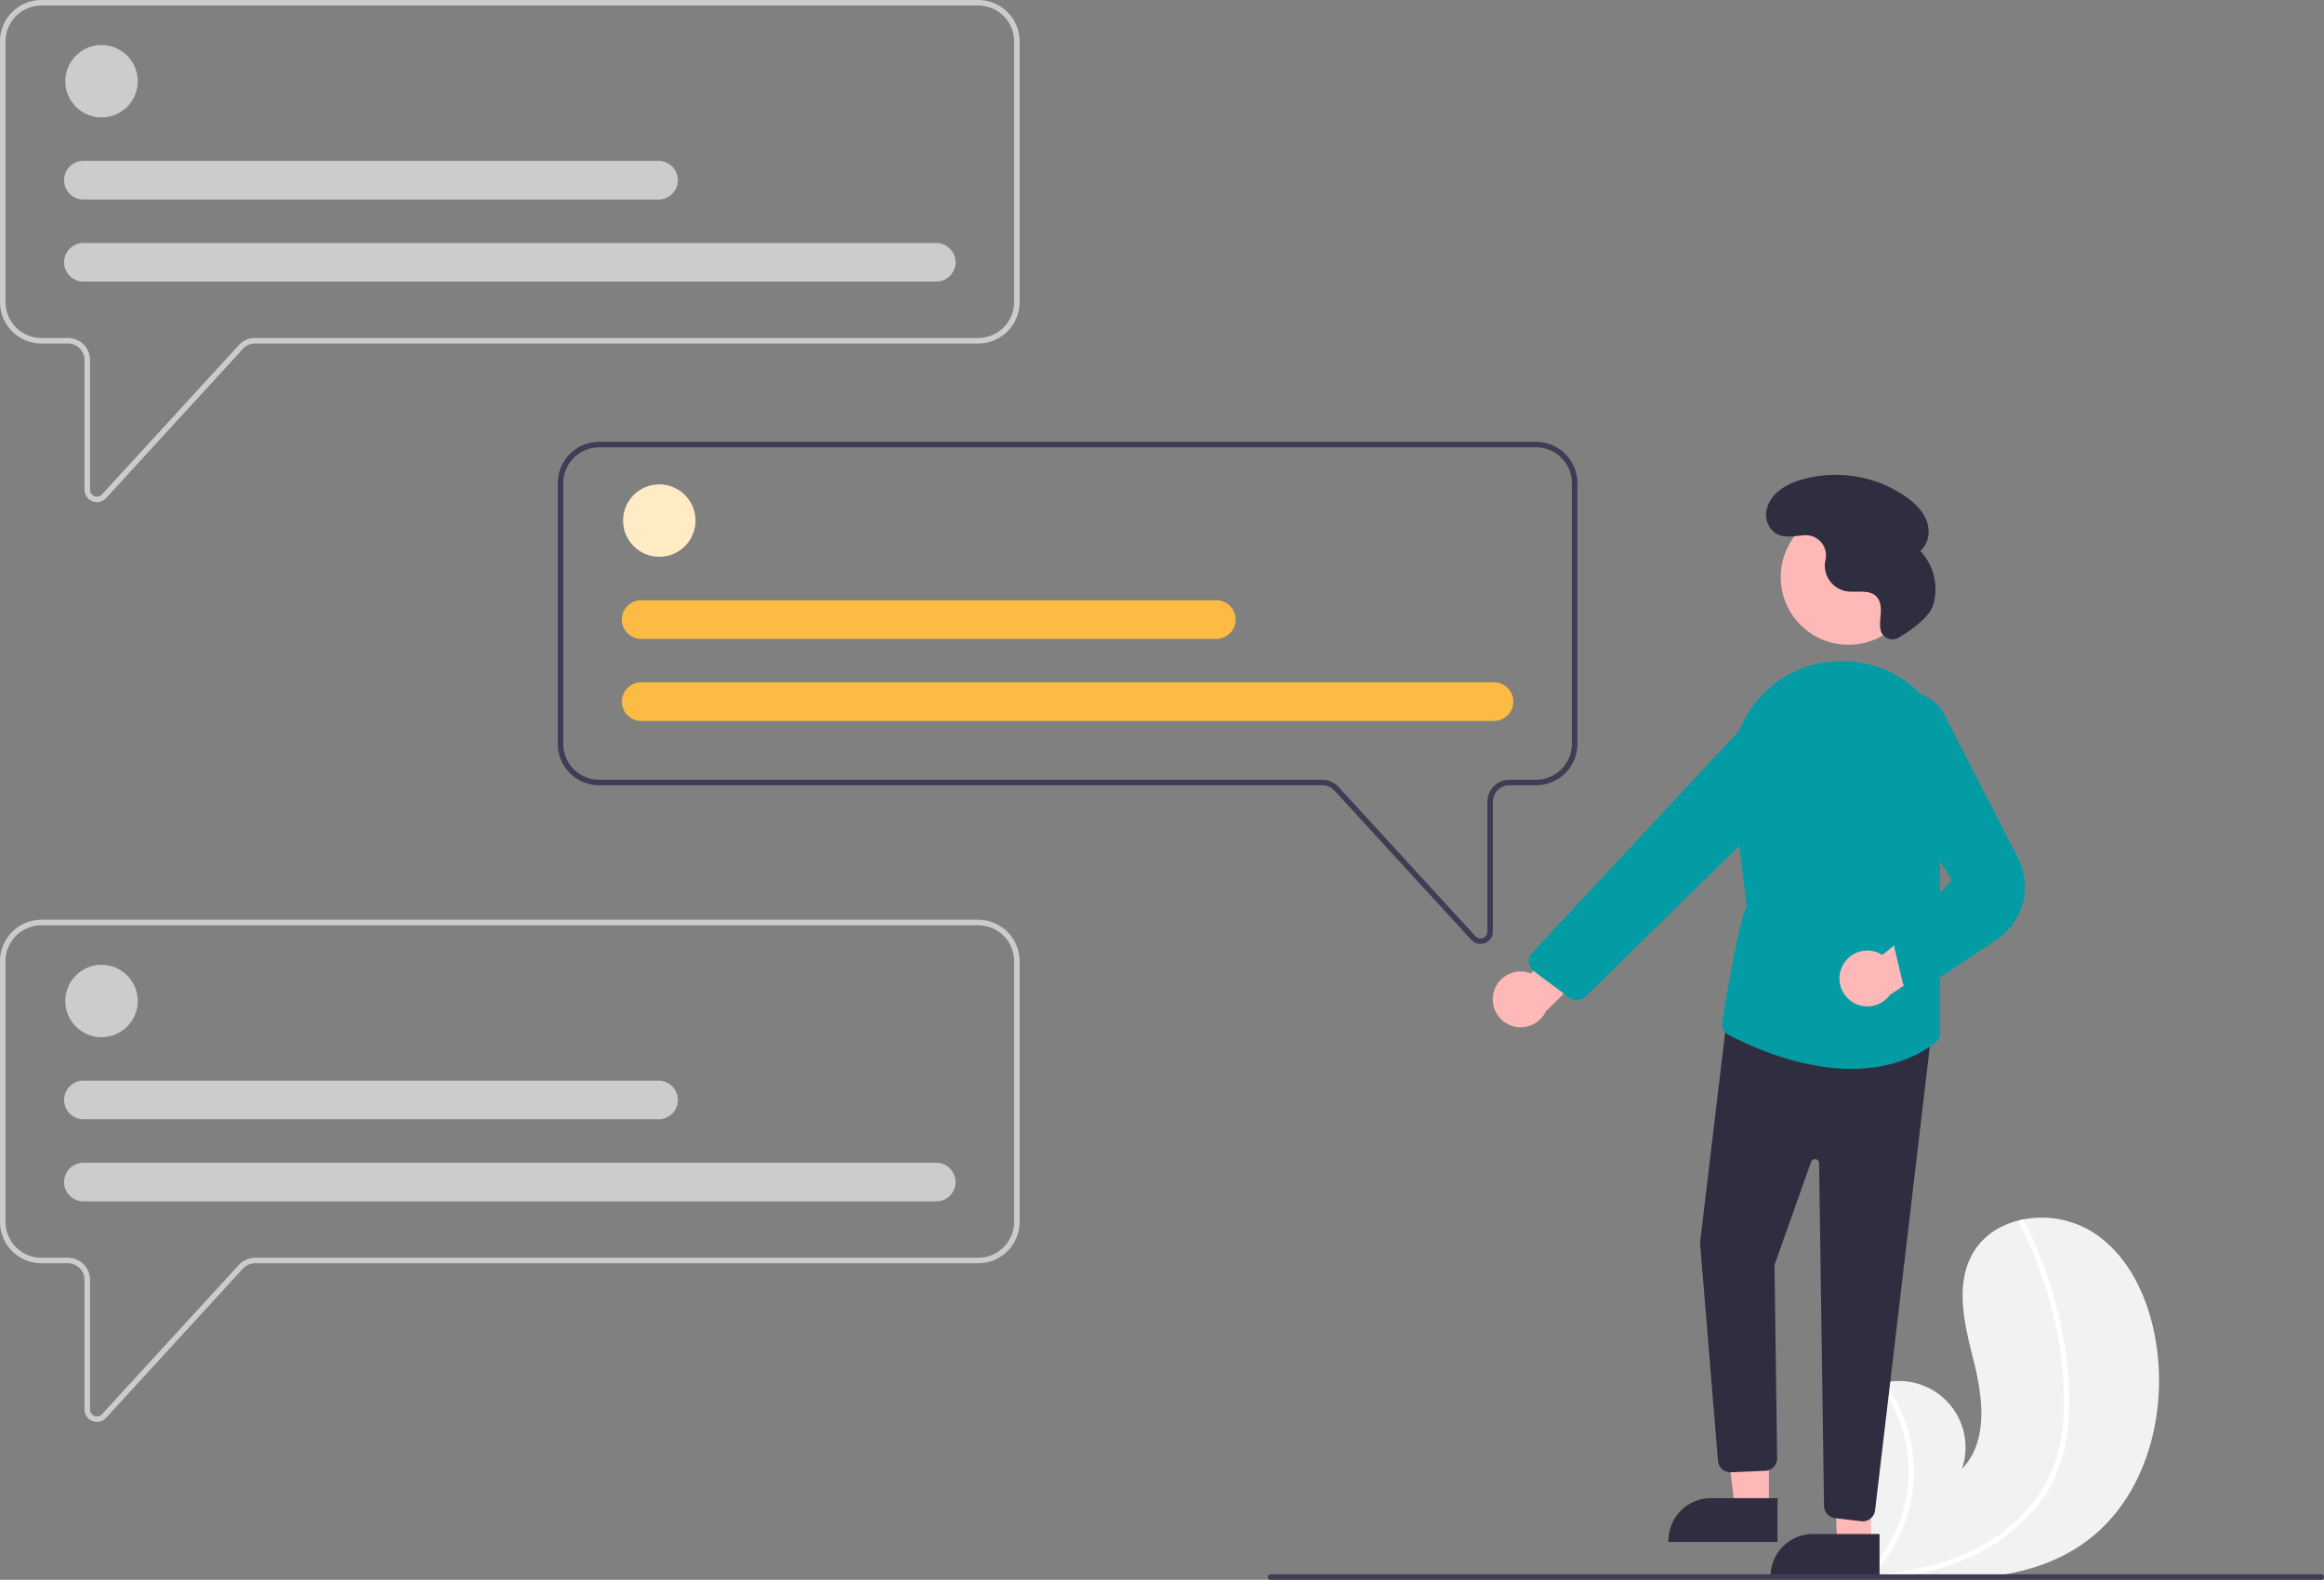 <svg xmlns="http://www.w3.org/2000/svg" width="842.73" height="573" data-name="Layer 1"><rect width="100%" height="100%" fill="#808080" stroke="none"/><g><title>Layer 1</title><path id="svg_1" fill="#f2f2f2" d="m756.019,559.405c-18.901,13.616 -43.394,14.3 -67.07,12.627c-3.306,-0.233 -6.589,-0.507 -9.841,-0.802c-0.02,-0.005 -0.045,-0.003 -0.065,-0.008c-0.156,-0.015 -0.313,-0.03 -0.462,-0.039c-0.671,-0.063 -1.343,-0.126 -2.008,-0.189l0.157,0.3l0.493,0.93c-0.177,-0.311 -0.354,-0.616 -0.531,-0.927c-0.052,-0.093 -0.111,-0.186 -0.162,-0.28c-6.133,-10.673 -12.217,-21.738 -13.768,-33.926c-1.604,-12.65 2.904,-26.974 14.037,-33.192a22.467,22.467 0 0 1 4.61,-1.931c0.666,-0.202 1.341,-0.366 2.023,-0.512a24.081,24.081 0 0 1 28.004,31.304c9.439,-9.679 7.678,-25.381 4.422,-38.504c-3.262,-13.123 -7.212,-27.725 -0.576,-39.512c3.689,-6.561 10.175,-10.631 17.454,-12.271c0.223,-0.048 0.446,-0.096 0.67,-0.138a35.144,35.144 0 0 1 25.249,4.424c13.919,8.771 21.068,25.401 23.388,41.692c3.738,26.215 -4.535,55.471 -26.024,70.953z"></path><path id="svg_2" fill="#fff" d="m749.917,517.382a59.742,59.742 0 0 1 -4.123,16.835a51.875,51.875 0 0 1 -8.054,13.156a66.465,66.465 0 0 1 -25.531,18.409a95.659,95.659 0 0 1 -23.26,6.25c-3.306,-0.233 -6.589,-0.507 -9.841,-0.802c-0.02,-0.005 -0.045,-0.003 -0.065,-0.008c-0.156,-0.015 -0.313,-0.03 -0.462,-0.039c-0.671,-0.063 -1.343,-0.126 -2.008,-0.189l0.157,0.3l0.493,0.93c-0.177,-0.311 -0.354,-0.616 -0.531,-0.927c-0.052,-0.093 -0.111,-0.186 -0.162,-0.28a52.878,52.878 0 0 0 14.82,-46.256a53.331,53.331 0 0 0 -9.94,-22.792c0.666,-0.202 1.341,-0.366 2.023,-0.512a55.293,55.293 0 0 1 5.044,8.354a54.18,54.18 0 0 1 4.674,33.706a55.393,55.393 0 0 1 -14.034,27.629c0.631,-0.044 1.269,-0.096 1.893,-0.153c11.818,-1.001 23.613,-3.542 34.332,-8.746a61.833,61.833 0 0 0 23.164,-19.006c6.492,-8.953 9.353,-19.723 9.844,-30.669a129.429,129.429 0 0 0 -3.674,-35.039a147.068,147.068 0 0 0 -12.358,-33.663a1.057,1.057 0 0 1 0.42,-1.396a0.899,0.899 0 0 1 0.67,-0.138a0.783,0.783 0 0 1 0.517,0.443c0.676,1.319 1.339,2.638 1.977,3.973a148.738,148.738 0 0 1 11.644,34.924c2.349,11.652 3.603,23.841 2.374,35.707z"></path><path id="svg_3" fill="#ccc" d="m35.16,182.126a4.535,4.535 0 0 1 -1.645,-0.311a4.475,4.475 0 0 1 -2.87,-4.196l0,-47.033a6.012,6.012 0 0 0 -6.005,-6.005l-9.631,0a15.026,15.026 0 0 1 -15.009,-15.009l0,-94.562a15.026,15.026 0 0 1 15.009,-15.009l339.725,0a15.026,15.026 0 0 1 15.009,15.009l0,94.562a15.026,15.026 0 0 1 -15.009,15.009l-262.22,0a6.021,6.021 0 0 0 -4.427,1.947l-49.622,54.133a4.476,4.476 0 0 1 -3.307,1.464zm-20.151,-180.126a13.024,13.024 0 0 0 -13.009,13.009l0,94.562a13.024,13.024 0 0 0 13.009,13.009l9.631,0a8.014,8.014 0 0 1 8.005,8.005l0,47.033a2.503,2.503 0 0 0 4.347,1.691l49.622,-54.133a8.026,8.026 0 0 1 5.901,-2.596l262.22,0a13.024,13.024 0 0 0 13.009,-13.009l0,-94.562a13.024,13.024 0 0 0 -13.009,-13.009l-339.725,0z"></path><circle id="svg_4" fill="#ccc" r="13.134" cy="29.456" cx="36.816"></circle><path id="svg_5" fill="#ccc" d="m339.412,102.13l-309.08,0a7.005,7.005 0 1 1 0,-14.009l309.08,0a7.005,7.005 0 1 1 0,14.009z"></path><path id="svg_6" fill="#ccc" d="m238.72,72.36l-208.388,0a7.005,7.005 0 1 1 0,-14.009l208.388,0a7.005,7.005 0 1 1 0,14.009z"></path><path id="svg_7" fill="#ccc" d="m35.16,515.722a4.535,4.535 0 0 1 -1.645,-0.311a4.475,4.475 0 0 1 -2.87,-4.196l0,-47.033a6.012,6.012 0 0 0 -6.005,-6.005l-9.631,0a15.026,15.026 0 0 1 -15.009,-15.009l0,-94.562a15.026,15.026 0 0 1 15.009,-15.009l339.725,0a15.026,15.026 0 0 1 15.009,15.009l0,94.562a15.026,15.026 0 0 1 -15.009,15.009l-262.22,0a6.021,6.021 0 0 0 -4.427,1.947l-49.622,54.133a4.476,4.476 0 0 1 -3.307,1.464zm-20.151,-180.126a13.024,13.024 0 0 0 -13.009,13.009l0,94.563a13.024,13.024 0 0 0 13.009,13.009l9.631,0a8.014,8.014 0 0 1 8.005,8.005l0,47.033a2.503,2.503 0 0 0 4.347,1.691l49.622,-54.133a8.026,8.026 0 0 1 5.901,-2.596l262.22,0a13.024,13.024 0 0 0 13.009,-13.009l0,-94.562a13.024,13.024 0 0 0 -13.009,-13.009l-339.725,-0z"></path><path id="svg_8" fill="#3f3d56" d="m536.843,342.357a4.475,4.475 0 0 1 -3.307,-1.464l-49.622,-54.133a6.02,6.02 0 0 0 -4.426,-1.947l-262.22,0a15.026,15.026 0 0 1 -15.009,-15.009l0,-94.562a15.026,15.026 0 0 1 15.009,-15.009l339.725,0a15.026,15.026 0 0 1 15.009,15.009l0,94.562a15.026,15.026 0 0 1 -15.009,15.009l-9.631,0a6.012,6.012 0 0 0 -6.005,6.005l0,47.033a4.474,4.474 0 0 1 -2.87,4.196a4.526,4.526 0 0 1 -1.645,0.311zm-319.575,-180.126a13.024,13.024 0 0 0 -13.009,13.009l0,94.562a13.024,13.024 0 0 0 13.009,13.009l262.22,0a8.024,8.024 0 0 1 5.9,2.596l49.622,54.133a2.503,2.503 0 0 0 4.347,-1.691l0,-47.033a8.014,8.014 0 0 1 8.005,-8.005l9.631,0a13.024,13.024 0 0 0 13.009,-13.009l0,-94.562a13.024,13.024 0 0 0 -13.009,-13.009l-339.725,-0z"></path><circle id="svg_9" fill="#ccc" r="13.134" cy="363.053" cx="36.816"></circle><path id="svg_10" fill="#ccc" d="m339.412,435.726l-309.08,0a7.005,7.005 0 1 1 0,-14.009l309.08,0a7.005,7.005 0 1 1 0,14.009z"></path><path id="svg_11" fill="#ccc" d="m238.72,405.956l-208.388,0a7.005,7.005 0 1 1 0,-14.009l208.388,0a7.005,7.005 0 1 1 0,14.009z"></path><circle id="svg_12" fill="#ffecc4" r="13.134" cy="188.812" cx="239.075"></circle><path id="svg_13" fill="#fbbb45" d="m541.671,261.485l-309.08,0a7.005,7.005 0 1 1 0,-14.009l309.08,0a7.005,7.005 0 1 1 0,14.009z"></path><path id="svg_14" fill="#fbbb45" d="m440.979,231.715l-208.388,0a7.005,7.005 0 1 1 0,-14.009l208.388,0a7.005,7.005 0 1 1 0,14.009z"></path><path id="svg_15" fill="#ffb8b8" d="m541.536,360.359a10.056,10.056 0 0 1 13.594,-7.277l23.459,-26.956l4.983,17.889l-23.041,22.856a10.11,10.11 0 0 1 -18.995,-6.511l-0,0z"></path><circle id="svg_16" fill="#ffb8b8" r="24.561" cy="209.301" cx="670.29"></circle><polygon id="svg_17" fill="#ffb8b8" points="641.436 547.373 629.177 547.372 623.344 500.084 641.439 500.085 641.436 547.373"></polygon><path id="svg_18" fill="#2f2e41" d="m644.563,559.257l-39.531,-0.001l0,-0.5a15.386,15.386 0 0 1 15.386,-15.386l0.001,0l24.144,0.001l-0.001,15.887z"></path><polygon id="svg_19" fill="#ffb8b8" points="678.436 560.373 666.177 560.372 664.479 514.214 678.439 513.085 678.436 560.373"></polygon><path id="svg_20" fill="#2f2e41" d="m681.563,572.257l-39.531,-0.001l0,-0.5a15.386,15.386 0 0 1 15.386,-15.386l0.001,0l24.144,0.001l-0.001,15.887z"></path><path id="svg_21" fill="#2f2e41" d="m674.949,551.743l-9.547,-1.124a4.512,4.512 0 0 1 -3.974,-4.404l-1.789,-124.339a1.5,1.5 0 0 0 -2.914,-0.479l-13.246,37.399l0.947,70.102a4.498,4.498 0 0 1 -4.229,4.553l-12.464,0.529a4.527,4.527 0 0 1 -4.744,-3.925l-6.51,-79.301l-0.004,-0.05l9.877,-82.819l74.183,5.367l-20.593,174.549a4.507,4.507 0 0 1 -4.466,3.973a4.4,4.4 0 0 1 -0.529,-0.031z"></path><path id="svg_22" fill="#049ca4" d="m626.671,375.228a4.473,4.473 0 0 1 -2.355,-3.618s6.671,-41.484 9.115,-42.263l-5.349,-44.363a40.909,40.909 0 0 1 8.781,-30.49a39.013,39.013 0 0 1 27.032,-14.482q1.121,-0.101 2.23,-0.154a39.369,39.369 0 0 1 33.134,15.082a40.12,40.12 0 0 1 7.219,36.406l-3,10.439l0,72.956a4.555,4.555 0 0 1 -1.862,3.653c-9.341,6.855 -19.897,9.279 -30.156,9.279c-19.411,0 -37.757,-8.68 -44.791,-12.445z"></path><path id="svg_23" fill="#049ca4" d="m569.081,361.877l-12.902,-9.648a4.499,4.499 0 0 1 -0.597,-6.672l76.863,-82.474a15.053,15.053 0 0 1 19.521,-2.075l0,0a14.978,14.978 0 0 1 1.925,22.976l-78.964,77.502a4.472,4.472 0 0 1 -5.362,0.709a4.621,4.621 0 0 1 -0.484,-0.317z"></path><path id="svg_24" fill="#ffb8b8" d="m667.83,350.957a10.056,10.056 0 0 1 14.715,-4.607l28.086,-22.094l1.55,18.505l-26.909,18.144a10.11,10.11 0 0 1 -17.442,-9.948z"></path><path id="svg_25" fill="#049ca4" d="m692.969,359.582a4.464,4.464 0 0 1 -3.023,-3.249l-2.837,-11.916a4.437,4.437 0 0 1 1.65,-4.612l19.089,-20.645l-28.079,-43.296a15.248,15.248 0 0 1 -0.462,-18.626a15.242,15.242 0 0 1 26.295,2.994l26.104,50.811a23.118,23.118 0 0 1 -7.721,29.795l-26.677,17.82a4.461,4.461 0 0 1 -2.97,1.137a4.549,4.549 0 0 1 -1.369,-0.213z"></path><path id="svg_26" fill="#2f2e41" d="m688.49,231.258a4.398,4.398 0 0 1 -6.493,-2.565l-0.015,-0.061c-0.5,-2.044 -0.105,-4.182 0.024,-6.282s-0.089,-4.405 -1.527,-5.941c-2.681,-2.863 -7.414,-1.312 -11.271,-2.019a9.511,9.511 0 0 1 -7.453,-10.117c0.053,-0.437 0.136,-0.874 0.23,-1.311a7.325,7.325 0 0 0 -7.651,-8.83c-3.893,0.244 -8.091,1.446 -11.329,-1.421a8.351,8.351 0 0 1 -2.053,-8.992c1.812,-5.321 6.997,-8.129 12.135,-9.685a44.588,44.588 0 0 1 37.826,5.999c3.263,2.274 6.314,5.136 7.719,8.856s0.762,8.427 -2.349,10.904a20.123,20.123 0 0 1 4.765,19.521c-1.516,4.98 -8.855,9.786 -12.559,11.944z"></path><path id="svg_27" fill="#3f3d56" d="m842.73,572a1.003,1.003 0 0 1 -1,1l-381,0a1,1 0 0 1 0,-2l381,0a1.003,1.003 0 0 1 1,1z"></path></g></svg>